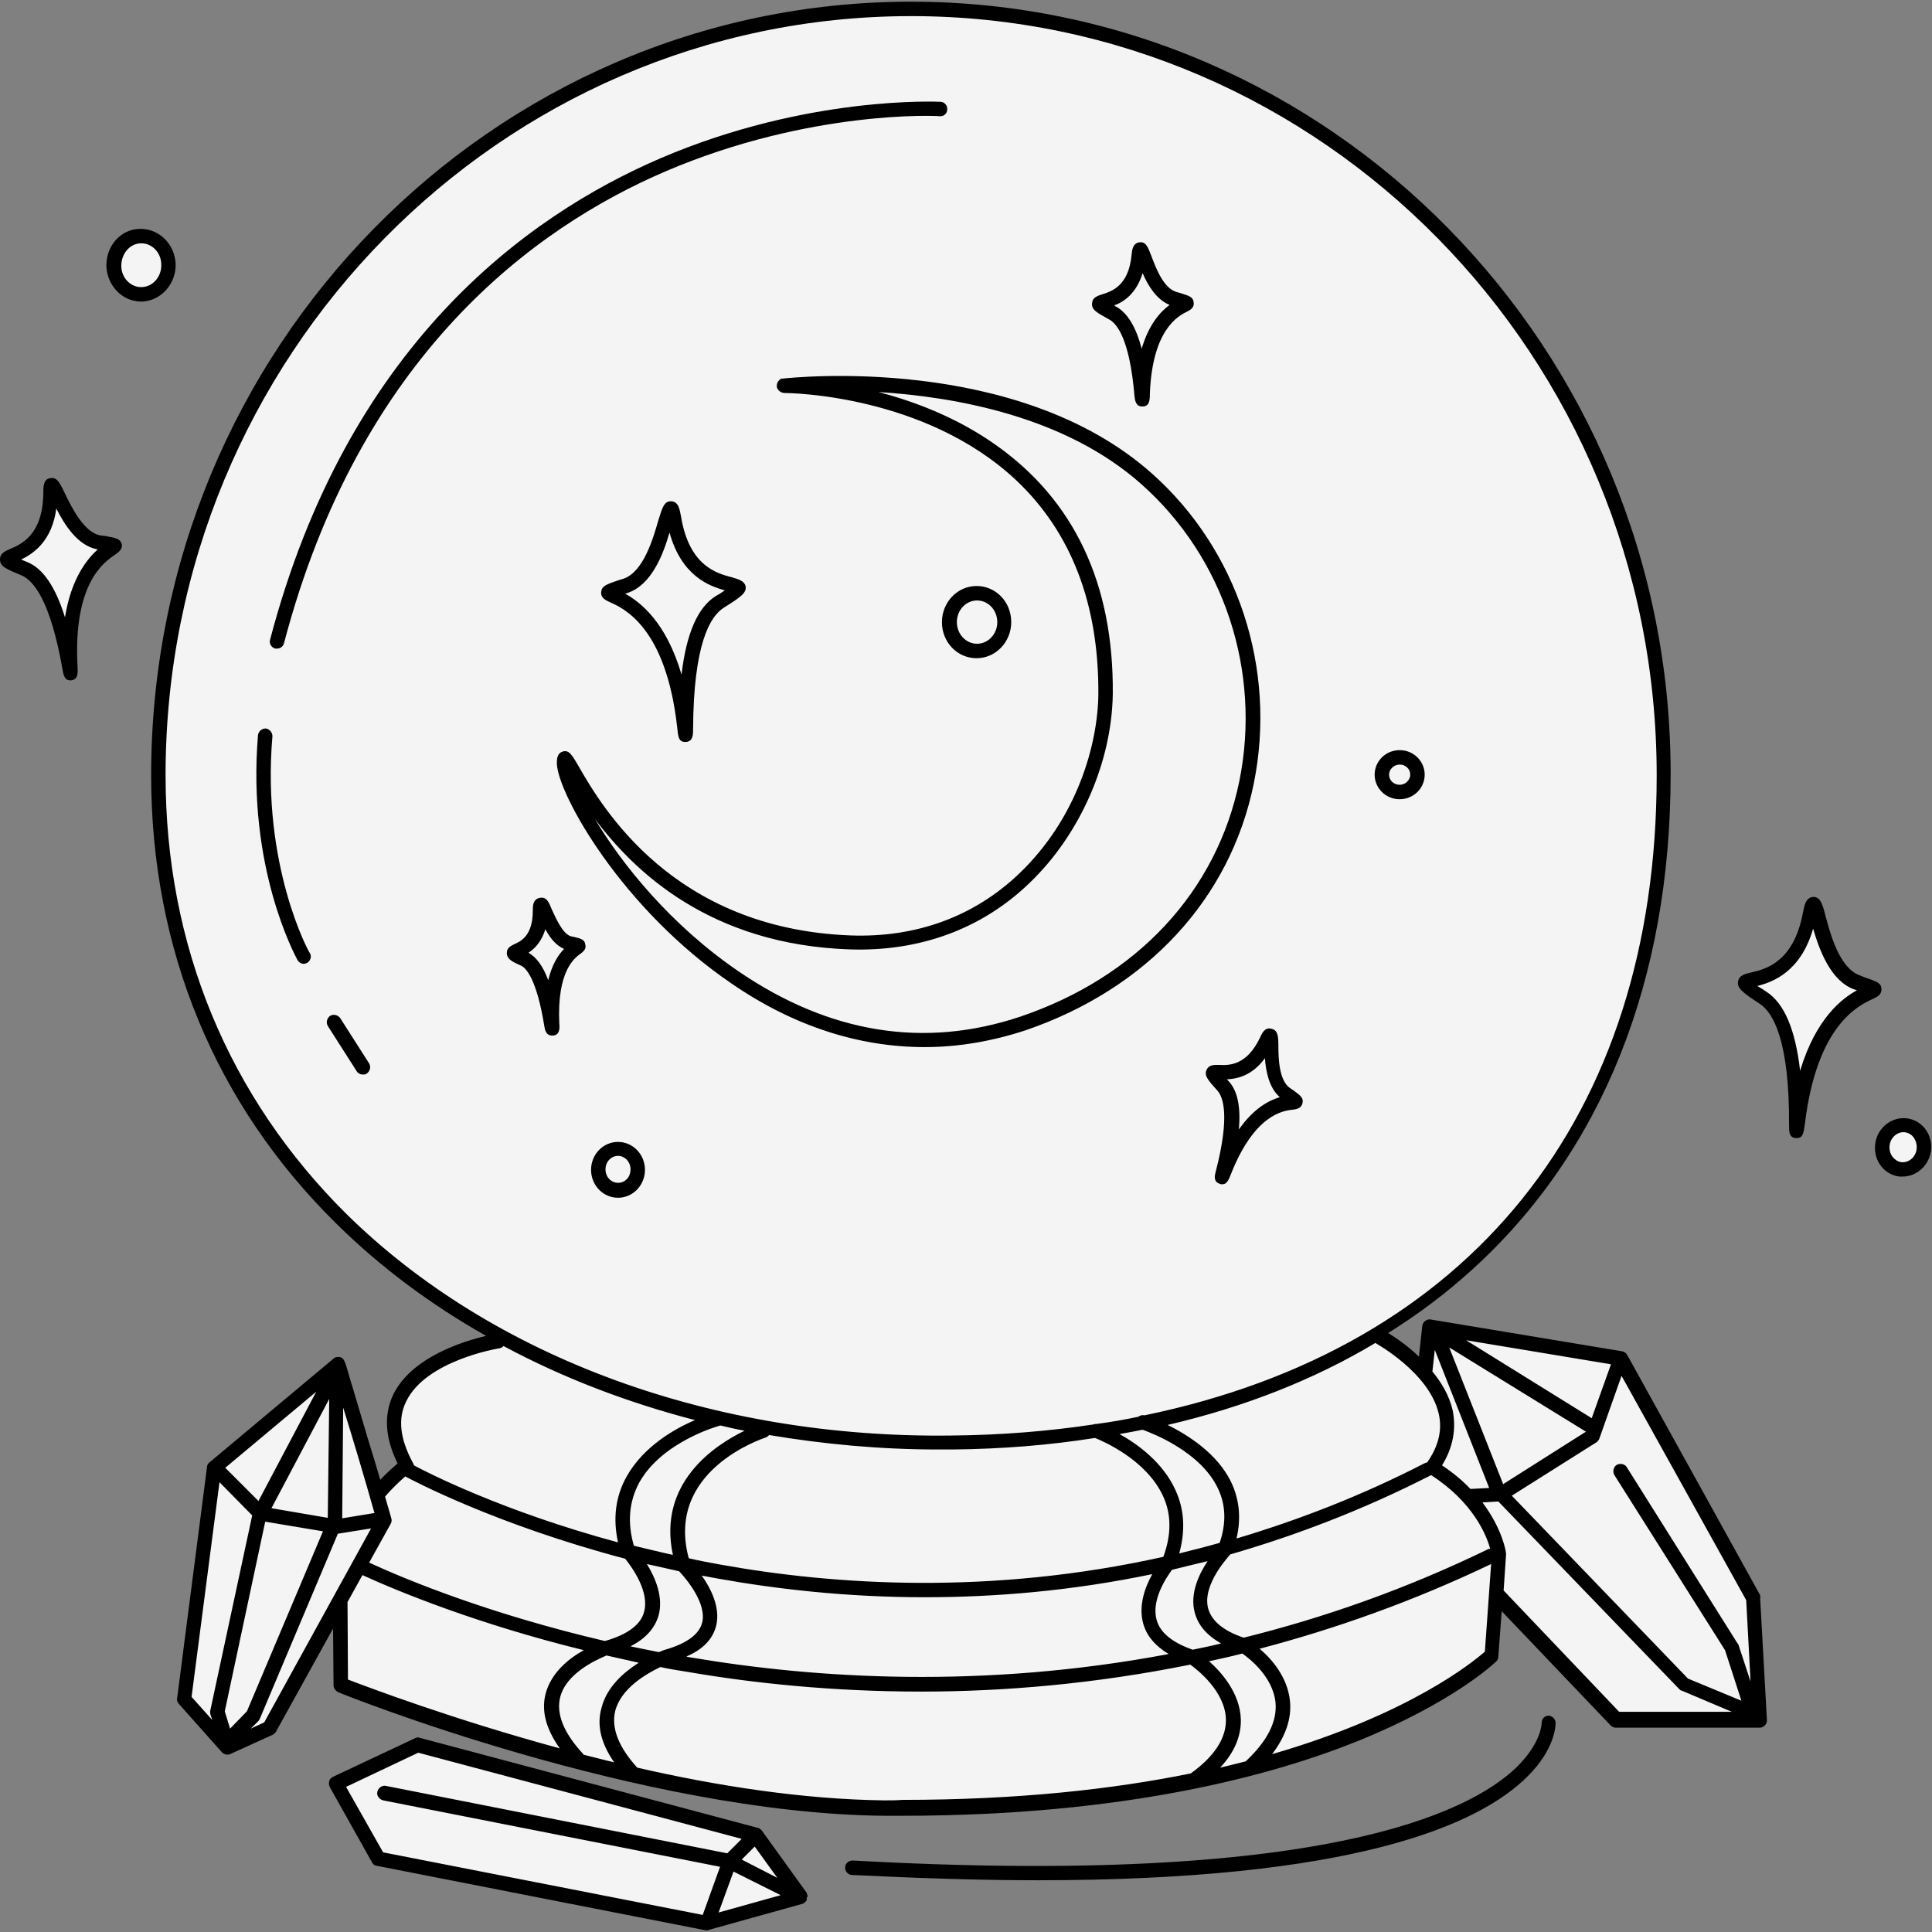 <svg xmlns="http://www.w3.org/2000/svg" xmlns:xlink="http://www.w3.org/1999/xlink" width="500" zoomAndPan="magnify" viewBox="0 0 375 375" height="500" preserveAspectRatio="xMidYMid meet" version="1.0"><rect x="0" y="0" width="375" height="375" fill="#808080" stroke="none"/><path fill="#f4f4f4" d="M 21.582 106.457 C 18.684 108.883 14.574 113.836 13.078 124.02 C 10.559 116.078 7.285 111.406 3.27 109.727 C 2.988 109.633 2.336 109.352 1.773 109.07 C 4.859 107.578 9.715 104.309 10.93 95.992 C 13.078 100.195 16.441 105.613 21.582 106.457 Z M 369.488 218.75 C 367.34 218.75 365.562 220.523 365.562 222.672 C 365.562 224.824 367.34 226.598 369.488 226.598 C 371.637 226.598 373.41 224.824 373.41 222.672 C 373.41 220.523 371.637 218.75 369.488 218.75 Z M 352.113 178.578 C 349.402 188.016 343.328 190.164 339.965 191.098 C 340.715 191.562 341.461 192.125 341.93 192.406 C 345.758 194.926 348.188 200.531 349.215 209.594 C 352.672 198.195 358.277 193.898 361.734 192.031 L 361.078 191.75 C 355.941 189.883 353.512 183.25 352.113 178.578 Z M 314.648 263.781 L 277.559 257.613 L 276.531 266.582 C 272.703 262.098 267.562 259.391 267.562 259.391 L 265.977 259.391 C 301.758 238.184 322.965 201.188 322.965 150.363 C 322.965 68.246 257.566 1.637 176.852 1.637 C 96.133 1.637 30.734 68.246 30.734 150.363 C 30.734 201 58.668 238.836 99.027 260.23 L 96.691 260.23 C 96.691 260.23 68.105 264.902 79.035 284.426 C 79.035 284.426 76.234 286.574 73.242 289.938 C 70.723 281.25 65.676 264.34 65.676 264.715 L 41.574 284.895 L 35.781 329.738 L 44.094 339.078 L 52.316 335.344 L 65.957 310.586 L 66.145 326.934 C 66.145 326.934 123.785 350.383 171.523 350.852 C 258.781 351.691 289.52 321.234 289.52 321.234 L 290.359 309.277 L 313.715 333.754 L 341.648 333.754 L 340.34 310.211 Z M 81.09 338.707 L 65.211 346.18 L 73.43 360.848 L 137.238 373.363 L 155.363 368.32 L 146.676 356.27 Z M 27.465 46.199 C 24.945 46.199 22.887 48.625 22.887 51.617 C 22.887 54.605 24.945 57.035 27.465 57.035 C 29.988 57.035 32.043 54.605 32.043 51.617 C 32.137 48.625 30.082 46.199 27.465 46.199 Z M 27.465 46.199 " fill-opacity="1" fill-rule="nonzero"/><path fill="#000000" d="M 341.555 309.465 L 315.863 263.031 C 315.676 262.66 315.301 262.379 314.836 262.285 L 277.746 256.121 C 277.371 256.027 277 256.121 276.625 256.398 C 276.25 256.68 276.16 256.961 276.066 257.332 L 275.41 263.312 C 273.168 261.164 270.832 259.574 269.434 258.734 C 275.316 255.09 280.734 250.98 285.781 246.402 C 311.004 223.516 324.27 190.258 324.27 150.27 C 324.363 67.684 258.223 0.328 176.852 0.328 C 95.477 0.328 29.336 67.684 29.336 150.457 C 29.336 184.277 41.762 214.359 65.301 237.527 C 73.805 245.938 83.613 253.223 94.355 259.297 C 89.965 260.324 79.875 263.406 76.328 270.691 C 74.457 274.617 74.738 279.102 77.168 284.051 C 76.422 284.707 75.113 285.828 73.805 287.23 C 73.148 284.895 72.309 282.184 71.469 279.477 C 70.348 275.738 69.227 271.906 68.387 269.105 C 67.918 267.703 67.637 266.488 67.359 265.648 C 66.891 264.059 66.609 263.219 65.395 263.406 C 65.117 263.406 64.836 263.594 64.648 263.781 L 40.641 283.867 C 40.359 284.051 40.172 284.426 40.172 284.801 L 34.379 329.645 C 34.285 330.016 34.473 330.484 34.754 330.766 L 43.066 340.105 C 43.348 340.387 43.723 340.574 44.094 340.574 C 44.281 340.574 44.469 340.574 44.656 340.48 L 52.879 336.742 C 53.156 336.648 53.344 336.371 53.531 336.184 L 64.648 316.098 L 64.742 327.121 C 64.742 327.68 65.117 328.148 65.582 328.43 C 66.145 328.707 124.066 351.973 171.523 352.438 C 172.738 352.438 173.953 352.438 175.168 352.438 C 218.422 352.438 247.105 344.59 263.734 337.863 C 282.324 330.297 290.172 322.73 290.453 322.449 C 290.73 322.168 290.824 321.891 290.824 321.516 L 291.48 312.734 L 312.594 334.875 C 312.875 335.156 313.246 335.344 313.621 335.344 L 341.555 335.344 C 341.93 335.344 342.301 335.156 342.582 334.875 C 342.863 334.594 342.957 334.223 342.957 333.848 L 341.648 310.305 C 341.742 309.836 341.648 309.652 341.555 309.465 Z M 338.938 310.586 L 339.781 326.375 L 337.445 319.273 C 337.445 319.18 337.352 319.086 337.258 318.992 L 315.77 284.801 C 315.395 284.145 314.461 283.961 313.809 284.332 C 313.152 284.707 312.969 285.641 313.34 286.293 L 334.828 320.301 L 338.004 330.109 L 327.633 325.812 L 293.441 290.312 L 309.883 279.941 C 310.164 279.754 310.352 279.477 310.445 279.195 L 314.742 267.051 Z M 247.57 330.391 C 247.945 334.129 245.984 337.957 241.777 341.883 C 240.191 342.254 238.508 342.723 236.828 343.098 C 239.629 340.105 240.938 336.93 240.844 333.66 C 240.656 328.617 237.109 324.598 234.68 322.449 C 236.828 321.98 238.977 321.516 241.125 320.953 C 242.621 321.98 247.012 325.438 247.57 330.391 Z M 119.207 342.066 C 117.152 341.602 115.191 341.039 113.23 340.574 C 113.23 340.574 113.23 340.48 113.23 340.48 C 109.398 336.371 107.902 332.633 108.746 329.363 C 109.957 324.785 115.562 322.262 117.715 321.328 C 119.77 321.797 121.824 322.262 123.973 322.73 C 121.078 324.598 117.805 327.402 116.777 331.418 C 115.75 334.875 116.684 338.426 119.207 342.066 Z M 122.383 319.555 C 125.281 318.059 127.055 316.098 127.801 313.668 C 128.832 310.117 127.242 306.289 125.559 303.578 C 127.617 304.047 129.672 304.512 131.82 304.98 C 133.5 306.754 137.145 311.332 136.305 314.883 C 135.742 317.219 133.316 318.992 129.109 320.207 C 129.016 320.207 128.551 320.395 127.895 320.676 C 125.934 320.301 124.16 319.926 122.383 319.555 Z M 124.066 287.789 C 128.457 279.848 139.48 276.766 139.574 276.766 C 139.668 276.766 139.668 276.766 139.762 276.672 C 141.348 277.047 142.938 277.418 144.527 277.699 C 138.734 280.504 127.617 287.789 130.605 301.805 C 127.988 301.242 125.469 300.59 123.039 300.027 C 121.73 295.543 122.105 291.434 124.066 287.789 Z M 212.539 279.102 C 214.125 279.754 222.441 283.305 225.711 290.312 C 227.391 293.863 227.391 297.879 225.805 302.176 C 192.266 309.652 161.996 307.688 139.762 303.672 C 137.707 303.297 135.648 302.926 133.688 302.457 C 129.109 285.453 147.887 279.289 148.637 279.008 C 148.918 278.914 149.102 278.727 149.289 278.539 C 159.848 280.316 170.871 281.344 181.988 281.344 C 182.922 281.344 183.949 281.344 184.883 281.344 C 194.508 281.25 203.754 280.504 212.539 279.102 Z M 221.785 277.512 C 223.84 278.262 232.996 281.809 236.359 288.816 C 237.949 292.086 238.043 295.637 236.734 299.469 C 234.117 300.215 231.504 300.867 228.887 301.523 C 230.102 297.133 229.914 293.02 228.141 289.191 C 225.711 283.867 220.852 280.316 217.301 278.355 C 218.891 278.074 220.387 277.793 221.785 277.512 Z M 139.012 315.535 C 139.855 311.984 137.984 308.344 136.211 305.82 C 137.145 306.008 138.172 306.195 139.199 306.379 C 150.691 308.438 164.332 310.023 179.465 310.023 C 193.105 310.023 207.961 308.809 223.656 305.539 C 222.254 308.062 220.945 311.613 221.879 315.07 C 222.535 317.5 224.215 319.461 226.832 321.047 C 190.676 327.867 158.258 325.812 134.062 321.703 C 133.781 321.703 133.5 321.609 133.223 321.516 C 136.398 320.207 138.359 318.152 139.012 315.535 Z M 224.496 314.414 C 223.469 310.68 226.176 306.473 227.484 304.699 C 229.727 304.137 232.062 303.578 234.398 303.016 C 232.715 305.539 230.941 309.277 231.875 312.922 C 232.531 315.441 234.211 317.406 237.016 318.992 C 235.145 319.461 233.371 319.832 231.504 320.207 C 227.484 318.805 225.148 316.844 224.496 314.414 Z M 241.406 317.871 C 237.48 316.562 235.145 314.602 234.492 312.172 C 233.277 307.41 238.789 301.805 238.789 301.711 C 251.402 298.066 264.48 293.113 277.652 286.387 C 277.652 286.387 277.746 286.387 277.746 286.293 C 285.875 291.527 288.492 297.879 289.238 300.59 C 289.145 300.59 288.957 300.684 288.863 300.684 C 272.703 308.531 256.82 314.043 241.406 317.871 Z M 279.895 284.426 C 282.043 280.969 282.699 277.328 281.949 273.684 C 281.297 270.879 279.801 268.359 278.027 266.207 L 278.492 262.004 L 289.051 288.816 L 285.406 289.004 C 283.914 287.414 282.137 285.922 279.895 284.426 Z M 281.297 261.539 L 307.828 277.887 L 291.762 288.07 Z M 308.949 275.27 L 284.566 260.137 L 312.688 264.809 Z M 267.004 260.695 C 267.098 260.789 277.371 266.395 279.242 274.336 C 279.988 277.512 279.242 280.688 277 283.867 C 276.812 283.867 276.625 283.961 276.438 284.051 C 264.105 290.406 251.867 295.078 240.004 298.625 C 240.938 294.703 240.562 291.059 238.977 287.695 C 236.266 282.09 230.566 278.539 226.645 276.578 C 241.5 273.121 255.043 267.797 266.91 260.695 C 266.91 260.602 266.91 260.602 267.004 260.695 Z M 32.137 150.457 C 32.137 69.18 97.066 3.129 176.852 3.129 C 256.633 3.129 321.562 69.18 321.562 150.457 C 321.562 217.16 285.035 261.723 222.16 274.711 C 221.691 274.617 221.32 274.711 220.945 274.992 C 218.328 275.551 215.621 276.02 212.816 276.391 C 212.629 276.391 212.445 276.391 212.258 276.484 C 203.57 277.793 194.414 278.539 184.883 278.633 C 138.547 279.289 95.664 263.594 67.266 235.66 C 44.281 212.863 32.137 183.438 32.137 150.457 Z M 78.848 272 C 82.68 264.059 96.691 261.723 96.879 261.723 C 97.254 261.633 97.535 261.539 97.719 261.258 C 109.211 267.422 121.637 272.188 134.902 275.645 C 130.887 277.328 124.906 280.781 121.637 286.574 C 119.488 290.406 118.926 294.703 119.957 299.375 C 97.441 293.301 82.773 285.734 80.344 284.426 C 80.344 284.238 80.25 284.145 80.156 283.961 C 77.633 279.289 77.168 275.363 78.848 272 Z M 78.664 286.574 C 80.062 287.324 96.227 295.918 121.355 302.551 C 122.758 304.324 126.121 308.996 125 312.922 C 124.348 315.348 121.824 317.219 117.715 318.434 C 117.715 318.434 117.527 318.434 117.434 318.527 C 95.477 313.387 79.316 306.848 71.656 303.297 L 75.859 295.73 C 76.047 295.355 76.047 294.984 75.953 294.703 C 75.953 294.703 75.484 293.02 74.738 290.5 C 76.234 288.723 77.727 287.414 78.664 286.574 Z M 72.684 293.676 L 66.422 294.703 L 66.609 273.215 C 68.387 278.914 70.816 287.043 72.684 293.676 Z M 44.656 335.527 L 43.629 332.164 L 51.477 295.355 L 62.688 297.227 L 47.926 332.164 Z M 52.691 292.742 L 63.902 271.535 L 63.621 294.609 Z M 50.168 291.34 L 43.723 284.895 L 61.379 270.133 Z M 42.602 287.695 L 48.953 294.141 L 40.824 331.98 C 40.734 332.258 40.824 332.445 40.824 332.727 L 41.199 333.848 L 37.184 329.363 Z M 51.289 334.312 L 48.672 335.527 L 50.168 334.035 C 50.262 333.941 50.355 333.754 50.449 333.566 L 65.582 297.691 L 72.027 296.664 Z M 67.453 310.957 L 70.348 305.727 C 77.727 309.09 92.863 315.258 113.32 320.301 C 110.426 321.891 107.062 324.598 105.941 328.617 C 105.008 331.98 105.941 335.527 108.652 339.359 C 87.723 333.66 71.469 327.496 67.543 326 Z M 171.617 349.449 C 155.922 349.262 139.105 346.645 123.691 343.098 C 120.047 339.078 118.648 335.434 119.395 332.164 C 120.516 327.68 125.469 324.879 128.176 323.57 C 129.859 323.945 131.633 324.223 133.406 324.504 C 146.395 326.746 161.809 328.336 178.812 328.336 C 194.879 328.336 212.539 326.84 231.035 323.102 C 232.344 324.039 237.762 328.242 237.949 333.66 C 238.043 337.305 235.801 340.855 231.129 344.219 C 215.992 347.301 197.496 349.355 175.168 349.355 C 174.047 349.449 172.832 349.449 171.617 349.449 Z M 288.211 320.582 C 285.969 322.543 273.637 332.727 246.918 340.48 C 249.531 337.023 250.746 333.566 250.375 330.109 C 249.906 325.531 246.824 321.98 244.488 320.02 C 259.062 316.191 274.195 310.863 289.426 303.578 Z M 291.852 308.715 L 292.32 301.805 C 292.32 301.711 292.32 301.617 292.32 301.523 C 292.32 301.242 291.668 296.852 287.742 291.621 L 290.824 291.434 L 325.953 327.867 C 326.047 327.961 326.234 328.148 326.422 328.148 L 336.137 332.258 L 314.273 332.258 Z M 142.098 112.062 C 139.199 111.312 133.781 109.914 132.195 100.289 C 131.914 98.887 131.727 97.395 130.324 97.301 C 128.922 97.207 128.551 98.516 127.801 100.945 C 126.773 104.492 124.906 111.035 120.984 112.34 L 120.047 112.621 C 117.621 113.461 116.777 113.742 116.684 114.957 C 116.594 116.078 117.621 116.547 118.461 116.918 C 121.168 118.133 129.297 121.871 131.445 141.207 C 131.633 143.078 131.727 144.012 133.035 144.012 C 133.035 144.012 133.129 144.012 133.129 144.012 C 134.438 143.918 134.527 142.797 134.527 141.488 C 134.621 125.047 137.801 119.629 140.508 117.945 C 143.777 115.891 144.992 115.051 144.711 113.742 C 144.434 112.715 143.312 112.434 142.098 112.062 Z M 138.922 115.703 C 135.465 117.852 133.223 122.898 132.285 130.934 C 129.297 120.75 124.348 116.918 121.355 115.238 L 121.918 115.051 C 126.496 113.461 128.738 107.578 129.953 103.371 C 132.285 111.781 137.613 113.742 140.695 114.582 C 140.043 115.051 139.293 115.516 138.922 115.703 Z M 365.191 192.031 C 365.191 190.816 364.352 190.535 361.922 189.695 L 360.988 189.32 C 357.062 187.922 355.289 181.379 354.352 177.832 C 353.699 175.309 353.324 174.094 351.926 174.094 C 350.523 174.188 350.242 175.684 349.961 177.082 C 348.188 186.707 342.77 188.105 339.871 188.762 C 338.66 189.043 337.539 189.32 337.352 190.535 C 337.164 191.844 338.285 192.684 341.555 194.832 C 344.172 196.516 347.348 202.027 347.254 218.375 C 347.254 219.684 347.254 220.805 348.562 220.898 C 348.656 220.898 348.656 220.898 348.75 220.898 C 349.961 220.898 350.055 219.965 350.336 218.098 C 352.672 198.758 360.895 195.113 363.508 193.898 C 364.258 193.527 365.191 193.152 365.191 192.031 Z M 349.402 207.82 C 348.469 199.785 346.32 194.742 342.863 192.5 C 342.488 192.219 341.742 191.75 341.086 191.379 C 344.078 190.629 349.496 188.668 351.926 180.258 C 353.141 184.371 355.289 190.348 359.867 192.031 L 360.426 192.219 C 357.531 193.805 352.484 197.637 349.402 207.82 Z M 20.367 104.027 L 19.527 103.934 C 16.254 103.371 13.828 98.328 12.52 95.617 C 11.586 93.656 11.023 92.535 9.715 92.816 C 8.406 93.004 8.406 94.496 8.406 95.711 C 8.316 103.746 4.203 105.613 1.961 106.551 C 0.934 107.016 0 107.391 0 108.605 C 0 110.004 1.309 110.473 4.203 111.688 C 6.539 112.715 9.809 116.637 12.145 130 C 12.332 131.027 12.52 132.055 13.641 132.055 C 13.734 132.055 13.828 132.055 13.828 132.055 C 15.133 131.867 15.133 130.746 15.043 129.25 C 14.199 113.09 20.273 109.07 22.328 107.672 C 22.98 107.203 23.824 106.641 23.637 105.613 C 23.355 104.586 22.516 104.398 20.367 104.027 Z M 12.613 119.816 C 10.742 113.836 8.316 110.285 5.23 109.07 C 4.953 108.977 4.578 108.793 4.109 108.605 C 6.445 107.484 10.09 105.055 10.93 98.703 C 12.52 101.879 15.133 105.988 18.965 106.641 C 16.91 108.512 13.828 112.246 12.613 119.816 Z M 111.359 181.848 L 110.895 181.754 C 109.211 181.379 107.809 178.016 107.062 176.43 C 106.504 175.027 106.035 174 104.727 174.281 C 103.418 174.562 103.418 175.867 103.418 176.711 C 103.418 181.66 101.082 182.688 99.871 183.25 C 99.309 183.531 98.375 183.902 98.375 184.93 C 98.375 186.145 99.309 186.613 101.176 187.453 C 102.02 187.828 104.168 189.883 105.66 199.223 C 105.754 199.785 105.941 201 107.156 201 C 107.25 201 107.25 201 107.344 201 C 108.652 200.906 108.652 199.598 108.559 198.664 C 108.09 188.387 111.547 185.957 112.668 185.117 C 113.043 184.836 113.883 184.277 113.602 183.344 C 113.508 182.316 112.574 182.129 111.359 181.848 Z M 106.41 190.258 C 105.383 187.453 104.074 185.773 102.578 184.93 C 103.699 184.184 105.102 182.875 105.848 180.352 C 106.688 181.941 107.902 183.531 109.492 184.184 C 108.371 185.305 107.156 187.172 106.41 190.258 Z M 215.246 61.984 C 216.742 62.734 219.266 65.723 220.199 76.84 C 220.293 77.586 220.387 78.895 221.691 78.895 C 221.691 78.895 221.691 78.895 221.785 78.895 C 223.094 78.895 223.188 77.68 223.188 76.465 C 223.656 63.949 228.699 61.332 230.383 60.492 C 230.941 60.211 231.875 59.742 231.688 58.715 C 231.594 57.594 230.754 57.41 228.98 56.848 L 228.324 56.66 C 225.805 55.914 224.309 51.895 223.469 49.656 C 222.812 47.973 222.441 46.852 221.133 47.039 C 219.824 47.227 219.73 48.625 219.637 49.469 C 219.078 55.539 215.715 56.566 213.938 57.129 C 213.098 57.41 212.07 57.688 211.977 58.809 C 211.789 60.117 212.91 60.68 215.246 61.984 Z M 221.785 53.016 C 222.812 55.445 224.496 58.156 227.02 59.184 C 225.242 60.492 223 62.922 221.598 67.684 C 220.477 63.387 218.797 60.68 216.555 59.465 C 216.461 59.465 216.367 59.371 216.273 59.277 C 218.145 58.621 220.57 56.941 221.785 53.016 Z M 244.582 201.375 C 241.965 206.887 238.508 206.793 236.641 206.699 C 235.801 206.699 234.68 206.605 234.211 207.633 C 233.652 208.754 234.492 209.688 236.266 211.648 C 237.387 212.863 238.789 216.508 235.988 227.344 C 235.801 228.094 235.426 229.309 236.734 229.773 C 236.922 229.867 237.109 229.867 237.293 229.867 C 238.137 229.867 238.508 228.934 238.883 228 C 243.461 216.32 249.066 215.574 250.934 215.387 C 251.59 215.293 252.523 215.199 252.801 214.172 C 253.082 213.051 252.336 212.586 250.934 211.555 L 250.375 211.184 C 248.227 209.688 248.133 205.297 248.133 202.961 C 248.133 201.188 248.039 199.973 246.824 199.691 C 245.516 199.316 244.957 200.531 244.582 201.375 Z M 245.516 205.391 C 245.703 208.008 246.355 211.184 248.41 212.957 C 246.262 213.613 243.367 215.105 240.473 219.219 C 240.844 214.734 240.191 211.648 238.414 209.781 C 238.32 209.688 238.23 209.594 238.137 209.5 C 240.191 209.406 243.086 208.754 245.516 205.391 Z M 243.367 152.047 C 247.852 129.812 240.285 106.734 223.562 91.883 C 197.402 68.621 153.773 73.289 152 73.477 C 151.812 73.477 151.719 73.477 151.719 73.477 C 151.066 73.758 150.691 74.41 150.785 75.16 C 150.973 75.812 151.625 76.281 152.281 76.281 C 153.215 76.281 179.559 76.559 197.309 93.281 C 207.961 103.371 213.285 117.293 213.191 134.668 C 213.098 144.48 209.082 158.773 197.871 169.516 C 189.09 177.926 177.785 182.035 165.078 181.566 C 130.605 180.258 116.871 156.625 112.387 148.871 C 110.988 146.441 110.426 145.508 109.211 145.879 C 107.996 146.254 108.09 147.656 108.09 148.309 C 108.371 154.195 120.609 176.336 142.004 190.91 C 153.961 199.133 166.668 203.242 179.465 203.242 C 186.004 203.242 192.543 202.121 199.086 199.973 C 222.535 191.938 238.789 174.562 243.367 152.047 Z M 143.406 188.574 C 130.23 179.605 120.703 167.742 115.473 158.961 C 123.227 169.328 137.984 183.344 164.891 184.277 C 178.438 184.742 190.488 180.352 199.738 171.477 C 209.641 162.043 215.809 147.934 215.992 134.668 C 216.18 113.367 208.52 97.113 193.293 86.371 C 185.91 81.137 177.691 77.961 170.496 76.094 C 185.539 77.027 206.84 80.859 221.598 94.031 C 237.574 108.23 244.863 130.277 240.562 151.578 C 236.172 173.066 220.664 189.695 197.965 197.355 C 179.465 203.523 161.062 200.625 143.406 188.574 Z M 196.281 120.75 C 196.281 116.824 193.293 113.742 189.555 113.742 C 185.82 113.742 182.828 116.918 182.828 120.75 C 182.828 124.672 185.82 127.758 189.555 127.758 C 193.293 127.758 196.281 124.578 196.281 120.75 Z M 185.727 120.75 C 185.727 118.414 187.5 116.547 189.648 116.547 C 191.797 116.547 193.574 118.414 193.574 120.75 C 193.574 123.086 191.797 124.953 189.648 124.953 C 187.5 124.953 185.727 123.086 185.727 120.75 Z M 271.676 155.129 C 274.383 155.129 276.531 152.98 276.531 150.363 C 276.531 147.75 274.383 145.602 271.676 145.602 C 268.965 145.602 266.816 147.75 266.816 150.363 C 266.816 152.98 268.965 155.129 271.676 155.129 Z M 271.676 148.402 C 272.797 148.402 273.73 149.242 273.73 150.363 C 273.73 151.391 272.797 152.328 271.676 152.328 C 270.555 152.328 269.617 151.484 269.617 150.363 C 269.617 149.336 270.555 148.402 271.676 148.402 Z M 34.098 51.242 C 33.914 47.32 30.828 44.328 27.094 44.422 C 23.355 44.516 20.555 47.785 20.648 51.711 C 20.832 55.539 23.824 58.531 27.371 58.531 C 27.465 58.531 27.559 58.531 27.652 58.531 C 31.297 58.344 34.191 55.074 34.098 51.242 Z M 27.559 55.727 C 25.41 55.82 23.543 53.953 23.543 51.617 C 23.543 49.281 25.129 47.32 27.281 47.227 C 29.43 47.133 31.297 49 31.297 51.336 C 31.391 53.672 29.707 55.633 27.559 55.727 Z M 373.691 219.125 C 372.852 218.004 371.543 217.254 370.141 217.07 C 367.152 216.695 364.352 218.938 363.977 222.02 C 363.789 223.609 364.164 225.102 365.098 226.316 C 365.938 227.438 367.246 228.188 368.648 228.371 C 368.836 228.371 369.113 228.371 369.301 228.371 C 372.012 228.371 374.441 226.223 374.812 223.328 C 375 221.926 374.625 220.34 373.691 219.125 Z M 372.012 223.047 C 371.824 224.637 370.422 225.758 369.02 225.57 C 368.367 225.477 367.805 225.102 367.34 224.543 C 366.871 223.887 366.684 223.141 366.777 222.301 C 366.965 220.711 368.367 219.59 369.77 219.777 C 370.422 219.871 371.078 220.246 371.449 220.805 C 371.918 221.461 372.105 222.301 372.012 223.047 Z M 60.164 185.023 C 60.539 185.68 60.258 186.52 59.605 186.895 C 59.418 186.984 59.137 187.078 58.949 187.078 C 58.484 187.078 58.016 186.801 57.734 186.332 C 57.363 185.586 47.926 168.488 50.074 142.703 C 50.168 141.957 50.82 141.395 51.57 141.395 C 52.316 141.488 52.879 142.145 52.879 142.891 C 50.73 167.93 59.977 184.93 60.164 185.023 Z M 129.297 33.211 C 103.512 44.234 69.785 69.086 55.121 124.859 C 54.934 125.516 54.371 125.887 53.812 125.887 C 53.719 125.887 53.531 125.887 53.438 125.887 C 52.691 125.699 52.223 124.953 52.41 124.207 C 67.359 67.312 101.926 41.992 128.27 30.691 C 156.855 18.449 182.27 19.758 182.547 19.758 C 183.297 19.758 183.949 20.508 183.855 21.254 C 183.855 22 183.203 22.656 182.363 22.562 C 182.176 22.469 157.324 21.254 129.297 33.211 Z M 71.656 206.418 C 72.027 207.07 71.844 207.914 71.188 208.379 C 71 208.566 70.723 208.566 70.441 208.566 C 69.973 208.566 69.508 208.379 69.227 207.914 L 63.621 199.133 C 63.246 198.477 63.434 197.637 64.09 197.168 C 64.742 196.797 65.582 196.984 66.051 197.637 Z M 119.957 221.645 C 117.059 221.645 114.723 224.074 114.723 227.066 C 114.723 230.055 117.059 232.484 119.957 232.484 C 122.852 232.484 125.188 230.055 125.188 227.066 C 125.188 224.074 122.852 221.645 119.957 221.645 Z M 119.957 229.586 C 118.648 229.586 117.527 228.465 117.527 226.973 C 117.527 225.477 118.648 224.355 119.957 224.355 C 121.262 224.355 122.383 225.477 122.383 226.973 C 122.383 228.465 121.355 229.586 119.957 229.586 Z M 156.766 368.039 C 156.766 367.852 156.672 367.852 156.672 367.758 C 156.672 367.758 156.672 367.668 156.672 367.668 C 156.672 367.574 156.578 367.574 156.578 367.48 C 156.578 367.48 156.578 367.48 156.578 367.387 L 147.887 355.336 C 147.887 355.336 147.797 355.242 147.797 355.242 C 147.797 355.242 147.797 355.148 147.703 355.148 C 147.703 355.148 147.609 355.148 147.609 355.055 C 147.516 354.961 147.422 354.961 147.328 354.867 C 147.234 354.867 147.234 354.773 147.141 354.773 C 147.141 354.773 147.047 354.773 147.047 354.773 L 81.465 337.305 C 81.184 337.211 80.812 337.211 80.531 337.398 L 64.648 344.871 C 64.273 345.059 63.996 345.34 63.902 345.711 C 63.809 346.086 63.809 346.461 63.996 346.832 L 72.215 361.5 C 72.402 361.875 72.777 362.152 73.148 362.152 L 136.957 374.672 C 137.051 374.672 137.145 374.672 137.238 374.672 C 137.332 374.672 137.52 374.672 137.613 374.578 L 155.734 369.535 C 155.828 369.535 155.922 369.441 156.109 369.348 C 156.109 369.348 156.203 369.348 156.203 369.254 C 156.297 369.16 156.297 369.16 156.391 369.066 C 156.391 369.066 156.484 368.973 156.484 368.973 C 156.578 368.879 156.578 368.879 156.578 368.789 C 156.578 368.789 156.578 368.789 156.578 368.695 C 156.578 368.695 156.578 368.602 156.578 368.602 C 156.578 368.602 156.578 368.602 156.578 368.508 C 156.578 368.414 156.578 368.32 156.672 368.227 C 156.672 368.227 156.672 368.227 156.672 368.133 C 156.766 368.227 156.766 368.133 156.766 368.039 Z M 142.375 363.273 L 151.531 367.852 L 139.48 371.215 Z M 143.965 360.941 L 146.488 358.418 L 150.879 364.488 Z M 67.172 346.832 L 81.184 340.199 L 143.965 356.922 L 141.164 359.727 L 74.926 346.645 C 74.18 346.461 73.43 347.02 73.242 347.766 C 73.059 348.516 73.617 349.262 74.363 349.449 L 139.762 362.34 L 136.398 371.684 L 74.363 359.539 Z M 301.941 334.312 C 301.941 334.5 302.129 339.172 296.523 344.777 C 286.809 354.492 262.145 364.957 201.422 364.957 C 190.582 364.957 178.625 364.582 165.359 363.93 C 164.613 363.93 163.957 363.184 164.051 362.434 C 164.051 361.688 164.703 361.125 165.547 361.125 C 256.164 366.172 285.129 351.973 294.375 343.004 C 299.234 338.238 299.234 334.5 299.234 334.406 C 299.234 333.66 299.793 333.008 300.543 333.008 C 301.195 333.008 301.852 333.566 301.941 334.312 Z M 301.941 334.312 " fill-opacity="1" fill-rule="nonzero"/></svg>